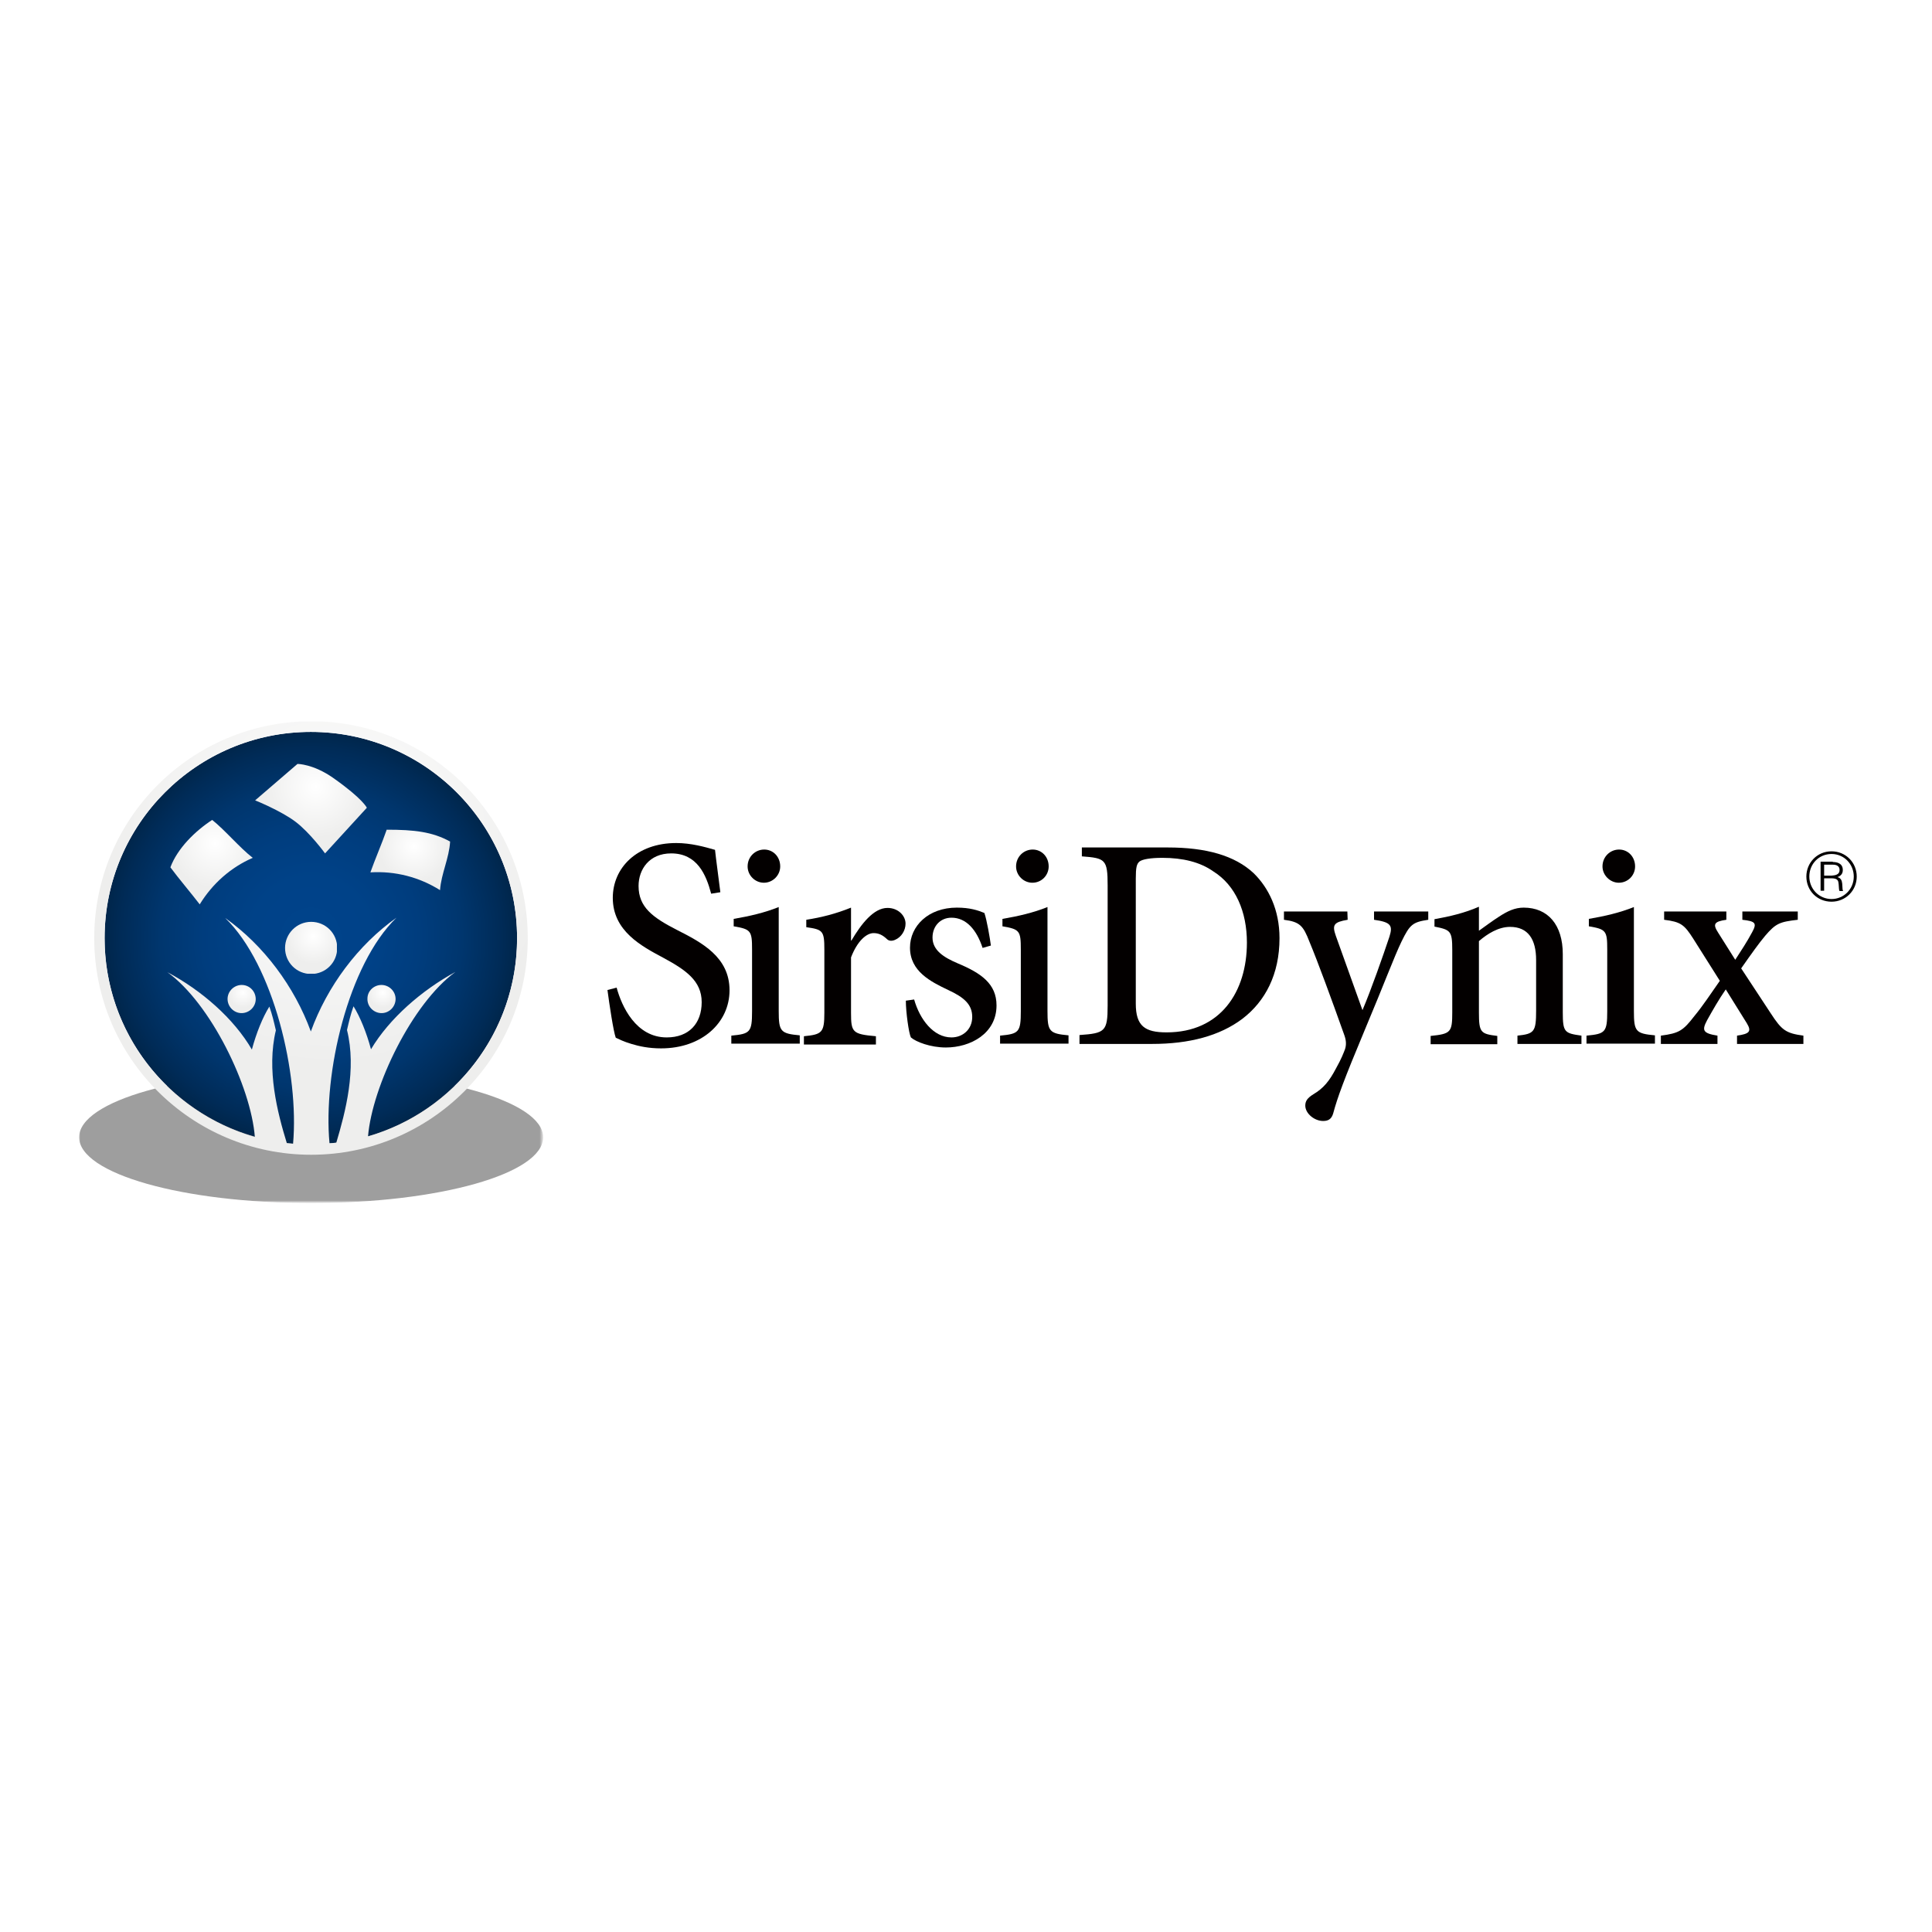 <?xml version="1.0" encoding="utf-8"?>
<!-- Generator: Adobe Illustrator 19.2.1, SVG Export Plug-In . SVG Version: 6.00 Build 0)  -->
<svg version="1.1" id="layer" xmlns="http://www.w3.org/2000/svg" xmlns:xlink="http://www.w3.org/1999/xlink" x="0px" y="0px"
	 viewBox="0 0 652 652" style="enable-background:new 0 0 652 652;" xml:space="preserve">
<style type="text/css">
	.st0{filter:url(#Adobe_OpacityMaskFilter);}
	.st1{enable-background:new    ;}
	.st2{clip-path:url(#SVGID_3_);fill:url(#SVGID_4_);}
	.st3{opacity:0.69;mask:url(#SVGID_1_);}
	.st4{clip-path:url(#SVGID_6_);}
	.st5{clip-path:url(#SVGID_8_);fill-rule:evenodd;clip-rule:evenodd;fill:#737272;}
	.st6{clip-path:url(#SVGID_10_);fill:url(#SVGID_11_);}
	.st7{clip-path:url(#SVGID_13_);fill:url(#SVGID_14_);}
	.st8{clip-path:url(#SVGID_16_);fill:url(#SVGID_17_);}
	.st9{clip-path:url(#SVGID_19_);fill:url(#SVGID_20_);}
	.st10{clip-path:url(#SVGID_22_);fill:url(#SVGID_23_);}
	.st11{clip-path:url(#SVGID_25_);fill:url(#SVGID_26_);}
	.st12{clip-path:url(#SVGID_28_);fill:url(#SVGID_29_);}
	.st13{clip-path:url(#SVGID_31_);fill:url(#SVGID_32_);}
	.st14{fill:#030000;}
</style>
<g>
	<defs>
		<filter id="Adobe_OpacityMaskFilter" filterUnits="userSpaceOnUse" x="26.6" y="361.6" width="156.7" height="44.4">
			<feColorMatrix  type="matrix" values="1 0 0 0 0  0 1 0 0 0  0 0 1 0 0  0 0 0 1 0"/>
		</filter>
	</defs>
	<mask maskUnits="userSpaceOnUse" x="26.6" y="361.6" width="156.7" height="44.4" id="SVGID_1_">
		<g class="st0">
			<rect x="26.6" y="361.6" width="156.7" height="44.4"/>
			<g class="st1">
				<g>
					<defs>
						<path id="SVGID_2_" d="M26.6,383.8c0,12.3,35.1,22.2,78.3,22.2c43.3,0,78.3-9.9,78.3-22.2c0-12.3-35.1-22.2-78.3-22.2
							C61.7,361.6,26.6,371.6,26.6,383.8"/>
					</defs>
					<clipPath id="SVGID_3_">
						<use xlink:href="#SVGID_2_"  style="overflow:visible;"/>
					</clipPath>
					
						<radialGradient id="SVGID_4_" cx="-22.181" cy="837.32" r="7.011" gradientTransform="matrix(9.403 0 0 -2.665 313.537 2615.356)" gradientUnits="userSpaceOnUse">
						<stop  offset="0" style="stop-color:#FFFFFF"/>
						<stop  offset="1" style="stop-color:#030000"/>
					</radialGradient>
					<rect x="26.6" y="361.6" class="st2" width="156.7" height="44.4"/>
				</g>
			</g>
		</g>
	</mask>
	<g class="st3">
		<g>
			<defs>
				<rect id="SVGID_5_" x="26.6" y="361.6" width="156.7" height="44.4"/>
			</defs>
			<clipPath id="SVGID_6_">
				<use xlink:href="#SVGID_5_"  style="overflow:visible;"/>
			</clipPath>
			<g class="st4">
				<defs>
					<rect id="SVGID_7_" x="26.6" y="361.6" width="156.7" height="44.4"/>
				</defs>
				<clipPath id="SVGID_8_">
					<use xlink:href="#SVGID_7_"  style="overflow:visible;"/>
				</clipPath>
				<path class="st5" d="M183.3,383.8c0,12.3-35.1,22.2-78.3,22.2c-43.3,0-78.3-9.9-78.3-22.2c0-12.3,35.1-22.2,78.3-22.2
					C148.2,361.6,183.3,371.6,183.3,383.8"/>
			</g>
		</g>
	</g>
</g>
<g>
	<defs>
		<path id="SVGID_9_" d="M35.3,316.6c0,38.4,31.2,69.6,69.6,69.6c38.4,0,69.6-31.2,69.6-69.6c0-38.5-31.2-69.6-69.6-69.6
			C66.5,247,35.3,278.2,35.3,316.6"/>
	</defs>
	<clipPath id="SVGID_10_">
		<use xlink:href="#SVGID_9_"  style="overflow:visible;"/>
	</clipPath>
	
		<radialGradient id="SVGID_11_" cx="-19.883" cy="758.747" r="7.011" gradientTransform="matrix(9.932 0 0 -9.932 302.435 7852.387)" gradientUnits="userSpaceOnUse">
		<stop  offset="0" style="stop-color:#00438B"/>
		<stop  offset="0.295" style="stop-color:#004288"/>
		<stop  offset="0.524" style="stop-color:#003D7E"/>
		<stop  offset="0.731" style="stop-color:#00366E"/>
		<stop  offset="0.923" style="stop-color:#002B57"/>
		<stop  offset="1" style="stop-color:#00264B"/>
	</radialGradient>
	<rect x="35.3" y="247" class="st6" width="139.3" height="139.3"/>
</g>
<g>
	<defs>
		<path id="SVGID_12_" d="M35.3,316.6c0-38.5,31.2-69.6,69.6-69.6c38.4,0,69.6,31.2,69.6,69.6c0,31.7-21.2,58.5-50.3,66.9
			c1.4-16.9,14.9-44.9,29.5-55.5c-11.4,6.2-22.3,15.7-28.5,26.1c-1.5-5.6-3.7-11-5.9-14.5c-1,2.8-1.5,5-2.2,8
			c3.3,13.2-0.5,27.6-3.6,38c-0.7,0.1-1.5,0.2-2.3,0.2c-2.2-23.4,6.2-60.2,22.6-76.1c-13,9.2-23.4,23.2-28.9,38.4
			C99.4,333,89,319,76,309.8c16.4,15.9,25,52.8,22.9,76.2c-0.7-0.1-1.4-0.1-2.1-0.2c-3.2-10.4-6.9-24.8-3.7-38.1
			c-0.7-3-1.2-5.2-2.2-8c-2.2,3.5-4.4,8.9-5.9,14.5c-6.1-10.5-17-20-28.5-26.1c14.6,10.5,28.2,38.6,29.5,55.6
			C56.7,375.3,35.3,348.5,35.3,316.6 M31.8,316.6c0,40.4,32.8,73.1,73.2,73.1c40.4,0,73.1-32.7,73.1-73.1
			c0-40.4-32.8-73.2-73.1-73.2C64.6,243.5,31.8,276.2,31.8,316.6"/>
	</defs>
	<clipPath id="SVGID_13_">
		<use xlink:href="#SVGID_12_"  style="overflow:visible;"/>
	</clipPath>
	
		<radialGradient id="SVGID_14_" cx="-5.618" cy="748.209" r="7.011" gradientTransform="matrix(15.056 0 0 -15.056 195.709 11547.013)" gradientUnits="userSpaceOnUse">
		<stop  offset="0" style="stop-color:#FFFFFF"/>
		<stop  offset="0.736" style="stop-color:#EEEEED"/>
		<stop  offset="1" style="stop-color:#EEEEED"/>
	</radialGradient>
	<rect x="31.8" y="243.5" class="st7" width="146.3" height="146.3"/>
</g>
<g>
	<defs>
		<path id="SVGID_15_" d="M86.1,270.1c0,0,8.7,3.5,13.6,7.2c4.9,3.7,10,10.7,10,10.7l14.1-15.4c0,0-1.3-3-11.4-10.1
			c-6.7-4.7-12-4.7-12-4.7L86.1,270.1z"/>
	</defs>
	<clipPath id="SVGID_16_">
		<use xlink:href="#SVGID_15_"  style="overflow:visible;"/>
	</clipPath>
	
		<radialGradient id="SVGID_17_" cx="-100.171" cy="844.324" r="7.011" gradientTransform="matrix(3.34 0 0 -3.34 441.099 3085.585)" gradientUnits="userSpaceOnUse">
		<stop  offset="0" style="stop-color:#FFFFFF"/>
		<stop  offset="0.736" style="stop-color:#EEEEED"/>
		<stop  offset="1" style="stop-color:#EEEEED"/>
	</radialGradient>
	<rect x="86.1" y="257.8" class="st8" width="37.7" height="30.2"/>
</g>
<g>
	<defs>
		<path id="SVGID_18_" d="M125,294.4c8.4-0.5,16.5,1.6,23.5,6c0.4-5.6,3.1-10.8,3.4-16.4c-6-3.3-12.1-4-21.4-4
			C129.1,284.1,126.4,290.4,125,294.4"/>
	</defs>
	<clipPath id="SVGID_19_">
		<use xlink:href="#SVGID_18_"  style="overflow:visible;"/>
	</clipPath>
	
		<radialGradient id="SVGID_20_" cx="-141.965" cy="891.637" r="7.011" gradientTransform="matrix(2.309 0 0 -2.309 467.451 2344.441)" gradientUnits="userSpaceOnUse">
		<stop  offset="0" style="stop-color:#FFFFFF"/>
		<stop  offset="0.736" style="stop-color:#EEEEED"/>
		<stop  offset="1" style="stop-color:#EEEEED"/>
	</radialGradient>
	<rect x="125" y="280" class="st9" width="27" height="20.4"/>
</g>
<g>
	<defs>
		<path id="SVGID_21_" d="M57.5,292.7c2.5,3.4,7.3,9.1,9.9,12.5c4.3-7,10.5-12.5,17.9-15.7c-4.4-3.4-9.4-9.4-13.7-12.8
			C65.8,280.5,59.9,286.3,57.5,292.7"/>
	</defs>
	<clipPath id="SVGID_22_">
		<use xlink:href="#SVGID_21_"  style="overflow:visible;"/>
	</clipPath>
	
		<radialGradient id="SVGID_23_" cx="-127.652" cy="856.577" r="7.011" gradientTransform="matrix(2.918 0 0 -2.918 445.089 2784.144)" gradientUnits="userSpaceOnUse">
		<stop  offset="0" style="stop-color:#FFFFFF"/>
		<stop  offset="0.736" style="stop-color:#EEEEED"/>
		<stop  offset="1" style="stop-color:#EEEEED"/>
	</radialGradient>
	<rect x="57.5" y="276.6" class="st10" width="27.8" height="28.6"/>
</g>
<g>
	<defs>
		<path id="SVGID_24_" d="M96.2,319.9c0,4.9,3.9,8.8,8.8,8.8c4.9,0,8.8-3.9,8.8-8.8c0-4.9-3.9-8.8-8.8-8.8
			C100.1,311.1,96.2,315.1,96.2,319.9"/>
	</defs>
	<clipPath id="SVGID_25_">
		<use xlink:href="#SVGID_24_"  style="overflow:visible;"/>
	</clipPath>
	
		<radialGradient id="SVGID_26_" cx="-203.573" cy="924.576" r="7.011" gradientTransform="matrix(1.805 0 0 -1.805 473.201 1984.826)" gradientUnits="userSpaceOnUse">
		<stop  offset="0" style="stop-color:#FFFFFF"/>
		<stop  offset="0.736" style="stop-color:#EEEEED"/>
		<stop  offset="1" style="stop-color:#EEEEED"/>
	</radialGradient>
	<rect x="96.2" y="311.1" class="st11" width="17.5" height="17.5"/>
</g>
<g>
	<defs>
		<path id="SVGID_27_" d="M128.7,332.4c-2.5,0-4.7,2-4.7,4.6c-0.1,2.6,2,4.8,4.6,4.9c2.6,0.1,4.8-2,4.9-4.6c0.1-2.6-2-4.8-4.6-4.9
			C128.8,332.4,128.8,332.4,128.7,332.4"/>
	</defs>
	<clipPath id="SVGID_28_">
		<use xlink:href="#SVGID_27_"  style="overflow:visible;"/>
	</clipPath>
	
		<radialGradient id="SVGID_29_" cx="-372.953" cy="1079.129" r="7.011" gradientTransform="matrix(0.978 0 0 -0.978 493.912 1390.359)" gradientUnits="userSpaceOnUse">
		<stop  offset="0" style="stop-color:#FFFFFF"/>
		<stop  offset="0.736" style="stop-color:#EEEEED"/>
		<stop  offset="1" style="stop-color:#EEEEED"/>
	</radialGradient>
	<rect x="123.9" y="332.4" class="st12" width="9.7" height="9.6"/>
</g>
<g>
	<defs>
		<path id="SVGID_30_" d="M81.4,332.4c-2.6,0.1-4.7,2.3-4.6,4.9c0.1,2.6,2.3,4.7,4.9,4.6c2.6-0.1,4.7-2.3,4.6-4.9
			c-0.1-2.6-2.2-4.6-4.7-4.6C81.5,332.4,81.4,332.4,81.4,332.4"/>
	</defs>
	<clipPath id="SVGID_31_">
		<use xlink:href="#SVGID_30_"  style="overflow:visible;"/>
	</clipPath>
	
		<radialGradient id="SVGID_32_" cx="-414.316" cy="1079.126" r="7.011" gradientTransform="matrix(0.978 0 0 -0.978 487.181 1390.365)" gradientUnits="userSpaceOnUse">
		<stop  offset="0" style="stop-color:#FFFFFF"/>
		<stop  offset="0.736" style="stop-color:#EEEEED"/>
		<stop  offset="1" style="stop-color:#EEEEED"/>
	</radialGradient>
	<rect x="76.7" y="332.4" class="st13" width="9.7" height="9.6"/>
</g>
<g>
	<path class="st14" d="M618.1,287.3c4.8,0,8.5,3.8,8.5,8.5c0,4.8-3.8,8.5-8.5,8.5c-4.8,0-8.5-3.7-8.5-8.5
		C609.6,291.2,613.2,287.3,618.1,287.3L618.1,287.3z M618.1,288.2c-4.3,0-7.5,3.4-7.5,7.6c0,4.2,3.3,7.6,7.5,7.6
		c4.1,0,7.5-3.3,7.5-7.6C625.6,291.7,622.4,288.2,618.1,288.2L618.1,288.2z M618.5,290.9c1,0,3.4,0.2,3.4,2.7c0,1-0.4,1.9-1.8,2.4
		c1.1,0.3,1.5,1.1,1.6,2.2c0.1,1.9,0.1,2.1,0.3,2.5h-1.2c-0.2-0.3-0.2-0.9-0.3-2.3c-0.1-1.1-0.2-2-2.5-2h-2.4v4.2h-1.2v-9.8H618.5z
		 M615.6,291.8v3.7h2.5c0.6-0.1,2.7,0,2.7-1.9c0-1.8-1.8-1.8-2.4-1.8H615.6z"/>
	<path class="st14" d="M240,301.6c-1.7-6.4-4.7-13.6-13.5-13.6c-7.4,0-11,5.4-11,11c0,7.1,4.7,10.6,12.9,14.8
		c8.5,4.3,17.8,9.2,17.8,20.4c0,10.9-9.3,19.6-23.1,19.6c-4.1,0-7.4-0.7-10-1.5c-2.7-0.8-4.2-1.6-5.3-2.1
		c-0.8-2.2-2.1-10.9-2.8-16.1l3.1-0.8c1.7,6.3,6.5,16.8,16.9,16.8c7.5,0,11.8-4.7,11.8-11.9s-5.4-10.9-13-15c-7.3-3.9-17-9-17-20.2
		c0-10.1,8.1-18.5,21.4-18.5c5,0,9.6,1.3,13.1,2.3c0.4,3.7,1,7.8,1.8,14.3L240,301.6z"/>
	<path class="st14" d="M246.8,352.3v-2.8c6.3-0.6,7-1.1,7-8.2v-20.9c0-6.3-0.4-6.8-6.2-7.8v-2.5c5.3-0.9,10.5-2.1,15.2-4v35.1
		c0,6.9,0.6,7.6,7.1,8.2v2.8H246.8z M252.3,292.4c0-3.3,2.6-5.7,5.6-5.7c3,0,5.4,2.4,5.4,5.7c0,3-2.5,5.5-5.5,5.5
		C254.8,297.9,252.3,295.4,252.3,292.4"/>
	<path class="st14" d="M287.4,317.3c3.2-5.4,7.4-10.9,12.1-10.9c3.7,0,6.1,2.7,6.1,5.3c0,2.3-1.4,4.6-3.6,5.5
		c-1.2,0.5-2.1,0.3-2.7-0.3c-1.5-1.4-2.8-2-4.5-2c-2.4,0-5.5,2.7-7.6,8.2v18.7c0,6.6,0.5,7.2,8.4,7.9v2.8h-24.3v-2.8
		c6.1-0.6,6.9-1.2,6.9-7.9v-21.3c0-6.4-0.5-6.8-6.1-7.6v-2.5c5.1-0.8,9.9-2,15.1-4.1v11.1H287.4z"/>
	<path class="st14" d="M331.6,319.9c-2-6.1-5.5-10.2-10.5-10.2c-3.8,0-6.4,2.9-6.4,6.7c0,4.3,3.8,6.7,8.5,8.7
		c7.9,3.3,13.1,6.9,13.1,14.2c0,9.5-8.8,14.2-17.1,14.2c-5.2,0-10.1-1.9-11.8-3.4c-0.7-1.4-1.7-8.5-1.7-12.4l2.8-0.4
		c1.9,6.7,6.5,12.8,12.6,12.8c3.8,0,7-2.7,7-6.9s-2.7-6.6-8.1-9.1c-5.9-2.8-12.9-6.3-12.9-14.3c0-7.3,6.2-13.5,15.8-13.5
		c4.4,0,7.1,0.9,9.3,1.8c0.8,2.2,1.9,8.6,2.2,11L331.6,319.9z"/>
	<path class="st14" d="M337.5,352.3v-2.8c6.3-0.6,7-1.1,7-8.2v-20.9c0-6.3-0.4-6.8-6.2-7.8v-2.5c5.3-0.9,10.5-2.1,15.2-4v35.1
		c0,6.9,0.6,7.6,7.1,8.2v2.8H337.5z M342.9,292.4c0-3.3,2.6-5.7,5.6-5.7c3,0,5.4,2.4,5.4,5.7c0,3-2.4,5.5-5.5,5.5
		C345.4,297.9,342.9,295.4,342.9,292.4"/>
	<path class="st14" d="M394.1,286c12.9,0,22.6,2.7,29,8.7c5,4.9,8.7,12.3,8.7,21.9c0,12.2-4.8,21.3-12.5,27.2
		c-7.7,5.8-18,8.5-30.5,8.5h-24.5v-3c8.6-0.6,9.5-1.2,9.5-9.9v-40.6c0-8.8-0.8-9.2-8.7-9.8V286H394.1z M383.3,338.7
		c0,7.6,3.1,9.7,10.4,9.7c18.2,0,27.1-13.7,27.1-30.3c0-10.4-3.8-19.3-11.3-24c-4.5-3.2-10.4-4.6-17.2-4.6c-4.2,0-6.7,0.5-7.7,1.2
		c-1,0.8-1.3,2-1.3,5.8V338.7z"/>
	<path class="st14" d="M482,310.4c-5.3,0.8-6.2,1.6-9,7.3c-2.6,5.4-5.7,13.9-12.6,30.3c-6.8,16.3-9,22.2-10.5,27.8
		c-0.6,2-1.8,2.5-3.4,2.5c-2.9,0-6-2.5-6-5.2c0-1.6,0.8-2.6,2.7-3.8c3.4-2,5.4-4.4,7.7-8.8c1.8-3.2,2.5-5.1,3-6.4
		c0.5-1.5,0.4-3-0.2-4.7c-4.3-12.1-9-24.9-11.8-31.6c-2.1-5.4-3.2-6.7-8.6-7.4v-2.8h21.4l0.1,2.8c-4.7,0.8-5.3,1.7-4,5.4l9,25.1
		c2.9-6.8,7-18.5,9.1-24.8c1.2-3.8,0.5-4.9-5.2-5.7v-2.8H482V310.4z"/>
	<path class="st14" d="M512.1,352.3v-2.8c5.7-0.6,6.3-1.3,6.3-8.5v-17c0-7-2.7-11.2-8.8-11.2c-3.9,0-7.6,2.3-10.5,4.8v24.1
		c0,6.8,0.6,7.2,6.2,7.9v2.8h-22.5v-2.8c6.8-0.7,7.3-1.2,7.3-8v-21c0-6.5-0.6-6.8-6-7.9v-2.5c5.1-0.9,10.2-2.1,15-4.2v8.1
		c2-1.4,4.2-3.1,6.7-4.7c2.9-1.9,5.4-3.1,8.4-3.1c8.2,0,13.2,5.8,13.2,15.7v19.6c0,6.8,0.6,7.1,6.3,7.9v2.8H512.1z"/>
	<path class="st14" d="M535.4,352.3v-2.8c6.3-0.6,7-1.1,7-8.2v-20.9c0-6.3-0.4-6.8-6.2-7.8v-2.5c5.3-0.9,10.5-2.1,15.2-4v35.1
		c0,6.9,0.6,7.6,7.1,8.2v2.8H535.4z M540.8,292.4c0-3.3,2.6-5.7,5.6-5.7c3,0,5.4,2.4,5.4,5.7c0,3-2.4,5.5-5.5,5.5
		C543.4,297.9,540.8,295.4,540.8,292.4"/>
	<path class="st14" d="M586.2,352.3v-2.8c4.2-0.6,5-1.4,3.3-4.2l-7.1-11.4c-2.3,3.3-4.4,7-6.3,10.4c-1.8,3.4-1.5,4.4,3.5,5.2v2.8
		h-19.1v-2.8c6.2-0.8,7.5-1.7,11.3-6.6c2.9-3.5,5.5-7.5,8.6-11.9l-8.9-14.1c-3.1-4.9-4.3-5.8-9.9-6.5v-2.8h21v2.8
		c-4.2,0.6-4.6,1.5-2.8,4.3l5.8,9.2c2-3.1,4-6.1,5.7-9.3c1.7-3.1,1.1-3.7-3.3-4.2v-2.8h18.7v2.8c-6.1,0.7-7.4,1.2-11,5.4
		c-2.1,2.5-4.6,6-8.1,11l10,15.2c3.7,5.7,5.1,6.7,11,7.5v2.8H586.2z"/>
</g>
</svg>
